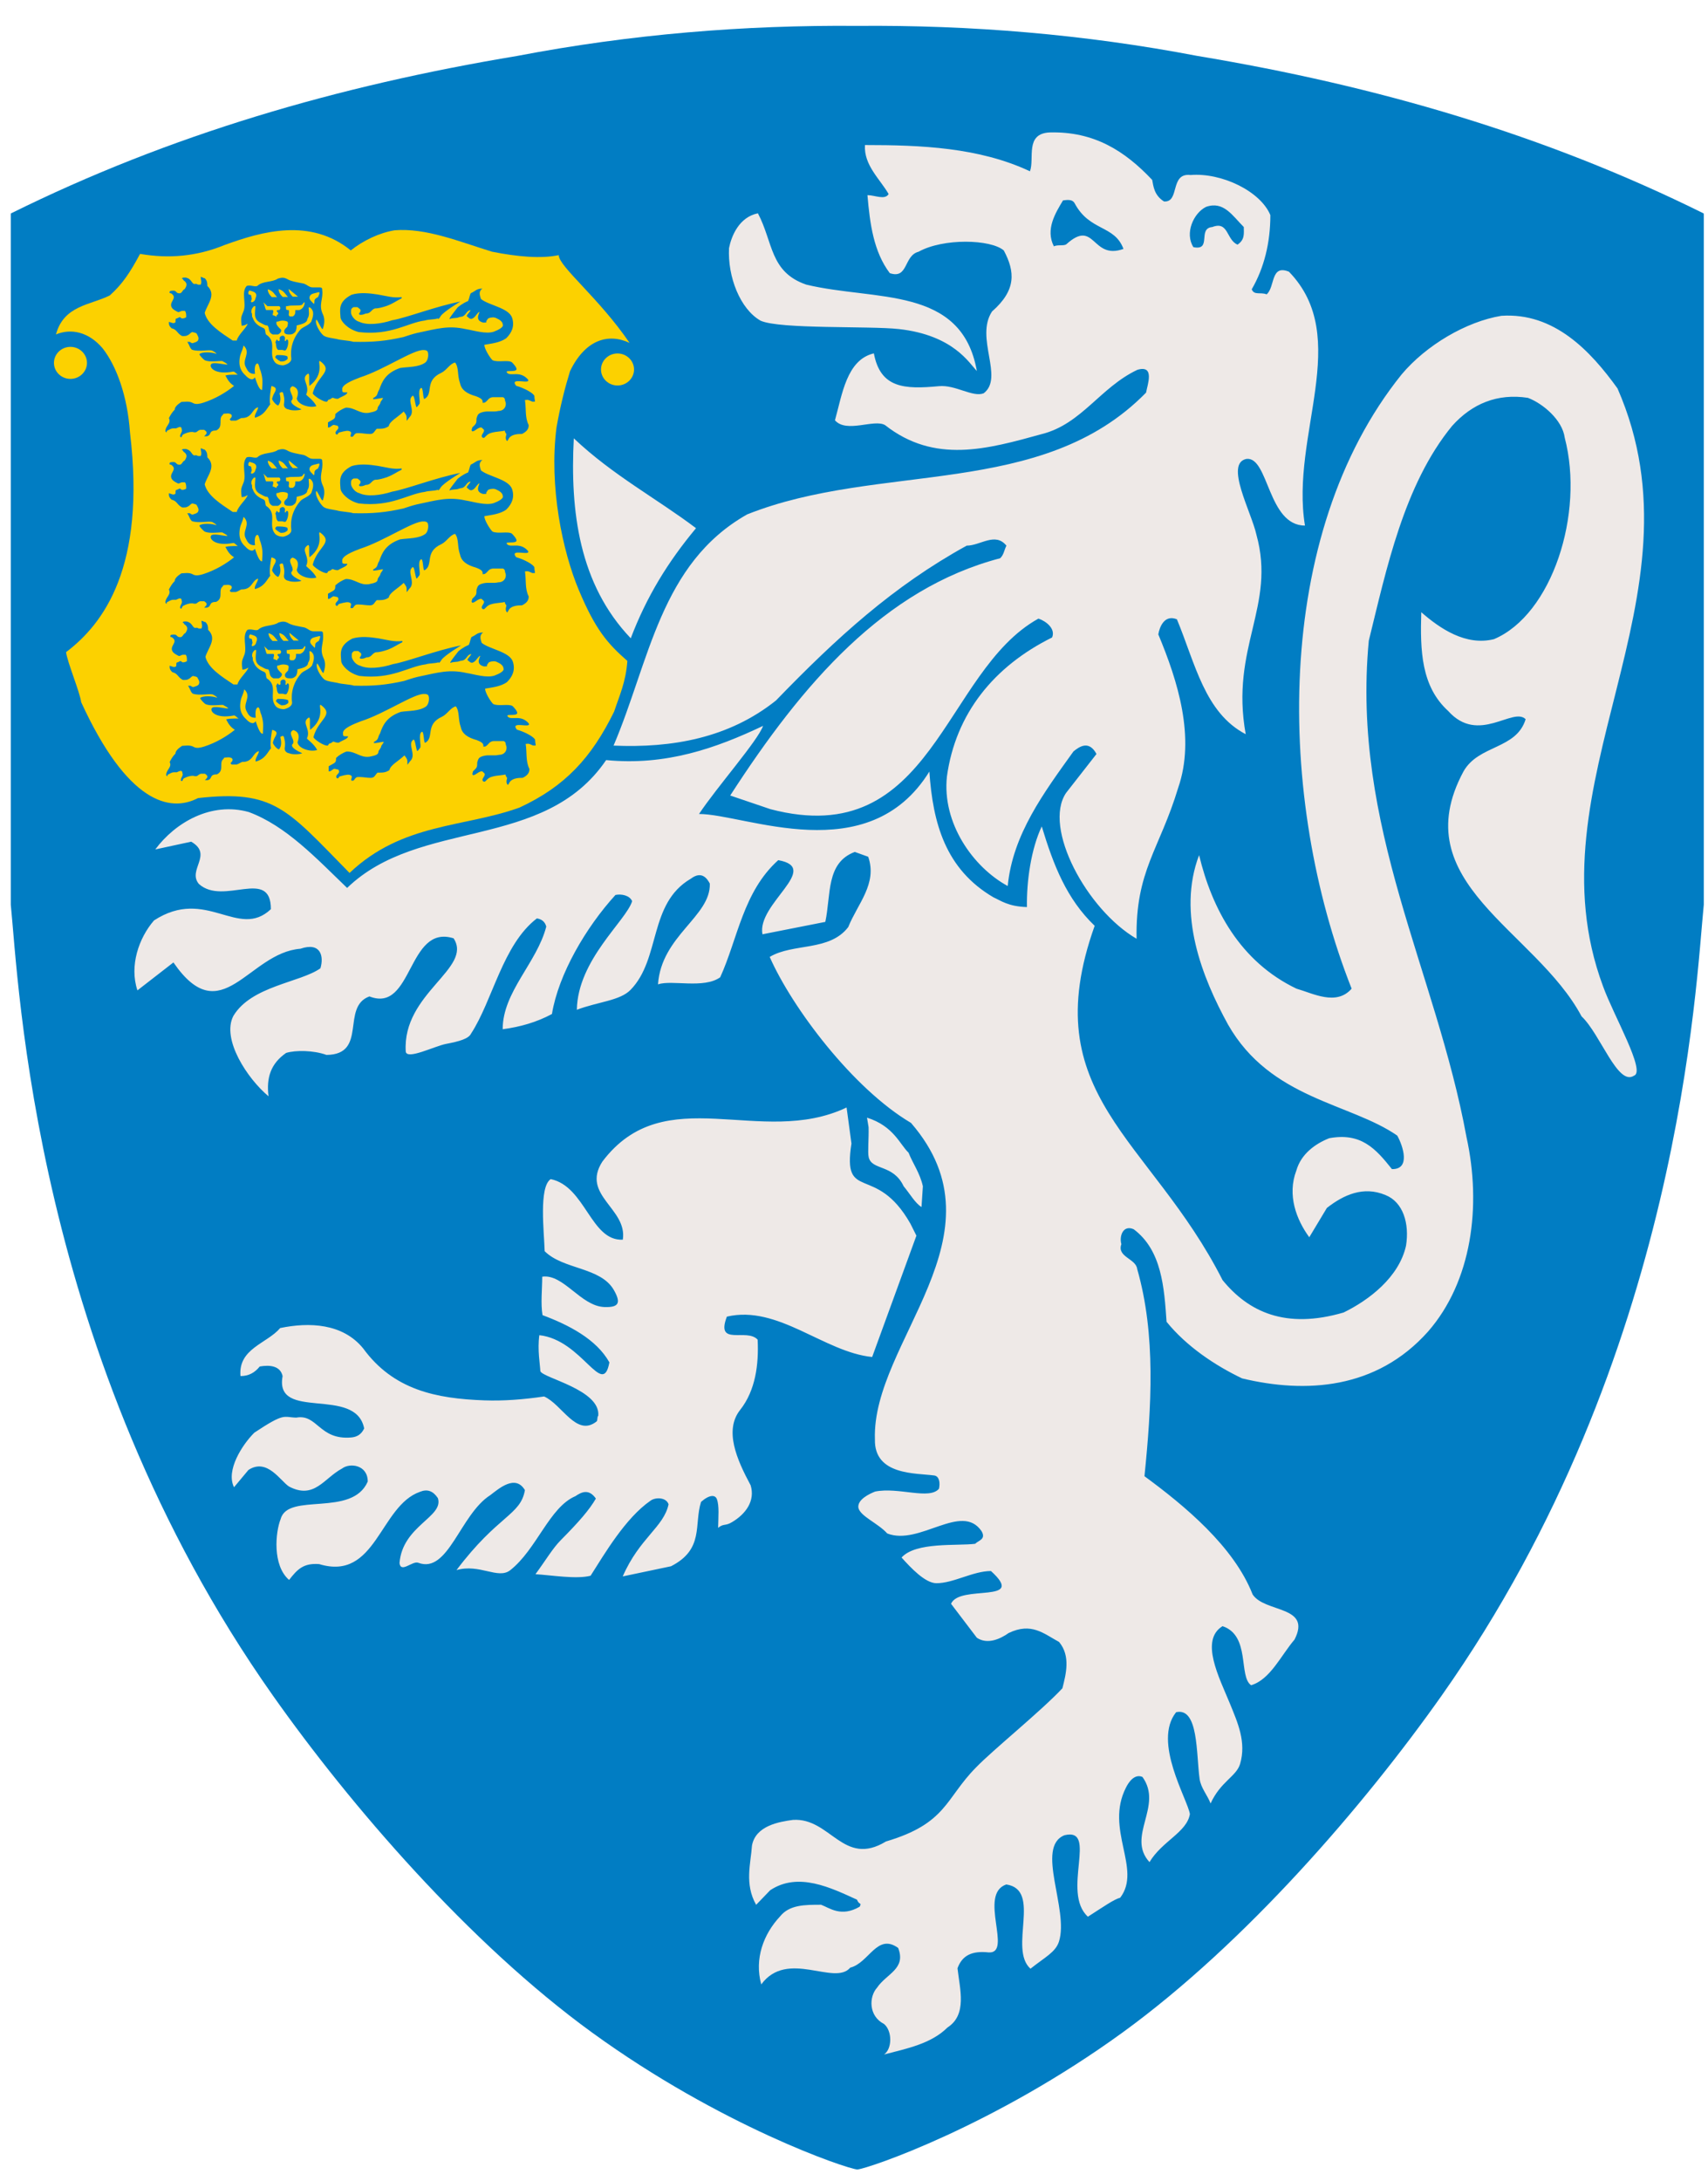 <svg width="65" height="83" viewBox="0 0 65 83" fill="none" xmlns="http://www.w3.org/2000/svg">
<path d="M64.84 8.124C58.78 5.121 52.401 3.266 45.567 2.128C41.26 1.303 36.926 0.948 32.625 0.985C28.325 0.948 23.991 1.303 19.684 2.128C12.85 3.266 6.471 5.121 0.41 8.124L0.417 8.142C0.415 8.143 0.413 8.144 0.41 8.145V34.425C0.712 37.355 1.263 51.585 10.381 64.514C13.326 68.689 17.85 73.943 22.529 77.341C27.435 80.903 32.189 82.514 32.625 82.555H32.626C33.062 82.514 37.815 80.903 42.721 77.341C47.401 73.943 51.924 68.689 54.869 64.514C63.987 51.585 64.538 37.355 64.84 34.425V8.145C64.837 8.144 64.833 8.142 64.83 8.141L64.84 8.124Z" fill="#017DC3"/>
<path d="M61.556 14.78C60.53 13.354 59.145 11.883 57.136 12.017C55.797 12.239 54.279 13.132 53.341 14.247C48.43 20.354 48.581 30.399 51.438 37.621C50.857 38.29 49.965 37.799 49.339 37.621C47.197 36.596 46.124 34.59 45.633 32.539C44.785 34.768 45.753 37.205 46.735 38.988C48.354 41.828 51.38 41.967 53.174 43.212C53.397 43.613 53.688 44.504 52.971 44.487C52.346 43.699 51.79 43.09 50.584 43.312C50.049 43.524 49.513 43.914 49.335 44.539C48.978 45.475 49.335 46.41 49.826 47.08L50.495 45.966C51.121 45.475 51.88 45.118 52.728 45.475C53.397 45.742 53.643 46.556 53.508 47.402C53.241 48.606 52.092 49.476 51.132 49.944C48.92 50.592 47.508 49.915 46.526 48.711C43.778 43.294 39.353 41.69 41.659 35.229C40.588 34.203 40.091 32.918 39.645 31.447C39.243 32.294 39.063 33.526 39.082 34.516C38.362 34.495 38.078 34.264 37.81 34.147C35.98 33.077 35.501 31.321 35.368 29.36C33.041 33.121 28.368 30.976 26.602 30.974C27.29 29.94 28.839 28.188 29.04 27.621C27.255 28.469 25.344 29.146 23.067 28.923C20.701 32.401 15.979 31.113 13.21 33.788C12.05 32.673 10.889 31.425 9.467 30.9C8.039 30.499 6.668 31.298 5.909 32.323L7.276 32.028C8.125 32.518 7.121 33.101 7.568 33.636C8.505 34.483 10.309 32.991 10.309 34.596C9.066 35.769 7.847 33.73 5.861 35.025C5.284 35.69 4.917 36.75 5.23 37.686L6.6 36.623C8.431 39.286 9.449 36.255 11.431 36.102C12.214 35.834 12.331 36.397 12.194 36.846C11.431 37.388 9.563 37.515 8.88 38.66C8.424 39.545 9.416 41.047 10.219 41.716C10.13 41.002 10.309 40.468 10.889 40.066C11.246 39.957 11.933 39.963 12.424 40.142C14.007 40.128 12.962 38.314 14.059 37.916C15.724 38.571 15.496 35.149 17.262 35.705C18.01 36.85 15.305 37.786 15.441 40.012C15.476 40.347 16.545 39.804 16.979 39.722C17.471 39.629 17.836 39.528 17.927 39.33C18.75 38.073 19.127 35.947 20.432 34.947C20.624 34.978 20.743 35.082 20.789 35.259C20.432 36.641 19.13 37.738 19.13 39.165C19.799 39.076 20.424 38.898 21.005 38.585C21.255 37.066 22.3 35.286 23.422 34.055C23.65 34.008 23.963 34.07 24.057 34.292C23.825 35.044 21.988 36.517 21.952 38.424C22.767 38.117 23.595 38.079 23.997 37.666C25.155 36.475 24.671 34.384 26.291 33.436C26.715 33.117 26.921 33.449 27.013 33.622C27.052 34.876 25.169 35.602 25.041 37.456C25.577 37.278 26.783 37.634 27.408 37.188C28.078 35.717 28.278 33.935 29.617 32.731C31.282 33.03 28.792 34.392 29.016 35.552L31.408 35.08C31.63 34.047 31.427 32.831 32.53 32.418L33.041 32.602C33.397 33.627 32.639 34.385 32.281 35.277C31.567 36.213 30.184 35.878 29.292 36.413C30.14 38.341 32.454 41.422 34.669 42.729C38.374 47.008 33.169 51.054 33.296 54.769C33.263 56.145 34.854 56.05 35.552 56.145C35.751 56.172 35.783 56.435 35.733 56.651C35.549 56.867 35.166 56.849 34.716 56.799C34.267 56.749 33.751 56.668 33.305 56.757C33.082 56.845 32.623 57.062 32.667 57.374C32.741 57.702 33.414 57.96 33.765 58.352C34.994 58.833 36.596 57.151 37.355 58.265C37.533 58.577 37.244 58.611 37.11 58.745C36.416 58.832 34.859 58.665 34.31 59.267C34.657 59.654 35.209 60.244 35.637 60.245C36.286 60.246 37.032 59.781 37.712 59.781C39.109 61.05 36.507 60.271 36.194 61.029L37.176 62.321C37.578 62.589 38.069 62.366 38.382 62.142C39.254 61.721 39.721 62.165 40.305 62.481C40.751 63.016 40.566 63.708 40.431 64.243C39.616 65.115 37.794 66.581 37.145 67.254C35.973 68.438 36.034 69.387 33.717 70.072C32.094 71.06 31.608 69.163 30.18 69.251C29.644 69.323 28.751 69.474 28.617 70.232C28.573 70.9 28.325 71.691 28.776 72.482L29.309 71.929C30.38 71.215 31.63 71.84 32.612 72.286C32.701 72.508 32.804 72.378 32.715 72.555C32.009 72.963 31.578 72.605 31.247 72.48C30.622 72.48 30.041 72.48 29.684 72.926C29.059 73.595 28.702 74.531 28.97 75.511C29.966 74.161 31.754 75.586 32.358 74.873C33.072 74.695 33.377 73.544 34.181 74.124C34.493 74.926 33.735 75.101 33.377 75.636C33.067 75.979 33.048 76.715 33.645 77.018C33.958 77.285 33.958 77.955 33.645 78.178C34.493 77.955 35.431 77.776 36.056 77.152C36.815 76.662 36.528 75.699 36.439 74.897C36.618 74.406 36.988 74.225 37.626 74.294C38.55 74.349 37.213 72.078 38.295 71.708C39.661 71.908 38.368 74.156 39.216 74.914C39.772 74.471 40.169 74.288 40.3 73.882C40.69 72.665 39.391 70.283 40.509 69.835C41.811 69.519 40.374 71.999 41.401 72.935C42.009 72.547 42.386 72.278 42.631 72.212C43.468 71.115 42.034 69.616 42.852 68.018C42.941 67.839 43.165 67.483 43.477 67.616C44.28 68.731 42.852 69.877 43.745 70.858C44.226 70.055 45.165 69.726 45.283 69.03C45.196 68.467 43.857 66.28 44.759 65.153C45.614 64.961 45.52 66.732 45.652 67.69C45.7 68.037 45.957 68.32 46.07 68.626C46.454 67.786 47.052 67.6 47.194 67.119C47.436 66.291 47.106 65.559 46.797 64.804C46.398 63.833 45.653 62.414 46.525 61.879C47.596 62.236 47.125 63.795 47.613 64.127C48.343 63.907 48.745 62.997 49.265 62.389C49.931 61.086 48.133 61.379 47.67 60.672C46.956 58.844 45.072 57.288 43.554 56.173C43.821 53.543 43.993 50.787 43.278 48.292C43.234 47.89 42.497 47.835 42.675 47.344C42.587 47.033 42.743 46.597 43.145 46.776C44.216 47.578 44.305 49.004 44.395 50.297C45.153 51.233 46.243 51.961 47.27 52.451C49.681 53.03 52.381 52.876 54.347 50.668C56.01 48.762 56.389 45.898 55.809 43.268C54.648 36.938 51.422 31.47 52.091 24.381C52.761 21.662 53.431 18.436 55.262 16.207C56.021 15.36 56.987 14.96 58.148 15.139C58.728 15.361 59.458 15.984 59.547 16.653C60.306 19.551 59.058 23.39 56.856 24.321C55.784 24.589 54.802 23.92 54.088 23.296C54.043 24.767 54.087 26.12 55.114 27.056C56.267 28.344 57.579 26.882 58.06 27.368C57.703 28.527 56.274 28.331 55.694 29.356C53.417 33.592 58.433 35.381 60.189 38.676C60.903 39.344 61.565 41.342 62.181 40.933C62.65 40.785 61.408 38.647 61.006 37.532C58.125 29.797 65.052 22.774 61.556 14.78ZM30.681 10.83C33.306 11.464 36.6 10.86 37.175 14.116C36.894 13.836 36.294 12.752 34.205 12.521C33.092 12.398 29.679 12.533 28.945 12.203C28.166 11.76 27.688 10.533 27.744 9.44C27.834 8.987 28.124 8.261 28.843 8.117C29.426 9.215 29.291 10.351 30.681 10.83ZM49.053 10.339C48.345 10.052 48.534 10.914 48.203 11.201C47.967 11.105 47.731 11.249 47.636 11.009C48.108 10.196 48.345 9.238 48.345 8.185C47.967 7.274 46.489 6.564 45.309 6.66C44.506 6.565 44.911 7.714 44.297 7.666C43.919 7.427 43.895 7.085 43.848 6.846C42.809 5.745 41.639 4.993 39.94 5.04C38.995 5.087 39.379 6.039 39.196 6.518C37.259 5.608 35.042 5.519 32.917 5.519C32.87 6.285 33.486 6.809 33.818 7.384C33.676 7.623 33.296 7.426 33.012 7.426C33.106 8.527 33.248 9.58 33.862 10.394C34.57 10.634 34.389 9.724 34.956 9.58C35.901 9.054 37.709 9.104 38.201 9.531C38.629 10.336 38.684 11.038 37.753 11.852C37.093 12.858 38.224 14.367 37.434 14.967C37.006 15.126 36.364 14.635 35.73 14.695C34.42 14.818 33.505 14.775 33.256 13.447C32.217 13.687 32.048 15.027 31.775 15.993C32.215 16.497 33.264 15.932 33.681 16.176C35.57 17.66 37.575 17.09 39.654 16.516C41.165 16.133 41.868 14.742 43.285 14.072C43.965 13.872 43.663 14.653 43.615 14.94C39.643 19 33.486 17.563 28.434 19.574C25.128 21.442 24.719 25.164 23.35 28.372C25.57 28.468 27.739 28.089 29.533 26.653C31.847 24.259 34.003 22.296 36.789 20.763C37.309 20.763 37.875 20.236 38.3 20.763C38.206 20.955 38.206 21.099 38.064 21.242C33.648 22.401 30.543 26.007 27.789 30.271L29.318 30.79C35.52 32.421 35.883 25.55 39.52 23.539C39.803 23.634 40.181 23.921 40.039 24.257C37.82 25.358 36.367 27.155 36.036 29.549C35.847 31.321 37.028 32.997 38.35 33.715C38.539 31.752 39.72 30.172 40.853 28.592C41.089 28.4 41.445 28.164 41.728 28.691L40.571 30.172C39.677 31.497 41.365 34.621 43.254 35.722C43.206 33.136 44.129 32.325 44.837 29.979C45.499 28.064 44.826 25.924 44.081 24.14C44.128 23.853 44.317 23.374 44.789 23.566C45.489 25.254 45.848 27.124 47.407 27.938C46.81 24.626 48.569 23.077 47.815 20.349C47.627 19.487 46.587 17.621 47.443 17.461C48.284 17.384 48.246 19.999 49.662 19.999C49.097 16.555 51.48 12.844 49.053 10.339ZM40.585 9.291C40.497 9.37 40.233 9.3 40.108 9.376C39.776 8.731 40.166 8.105 40.454 7.626C40.566 7.615 40.805 7.56 40.898 7.737C41.47 8.811 42.416 8.553 42.755 9.472C41.538 9.91 41.684 8.304 40.585 9.291ZM47.094 9.31C46.662 9.118 46.758 8.4 46.135 8.639C45.56 8.688 46.135 9.549 45.416 9.405C45.08 8.879 45.416 8.113 45.895 7.873C46.566 7.634 46.903 8.209 47.334 8.639C47.334 8.879 47.382 9.119 47.094 9.31ZM26.488 20.099C25.411 21.392 24.605 22.709 24.004 24.288C22.038 22.229 21.693 19.457 21.837 16.68C23.323 18.087 25.002 18.976 26.488 20.099ZM32.403 43.514C32.049 45.795 33.326 44.239 34.646 46.562L34.875 47.02L33.191 51.637C31.36 51.453 29.61 49.644 27.662 50.101C27.222 51.254 28.422 50.52 28.833 50.978C28.879 51.916 28.754 52.907 28.169 53.648C27.55 54.429 28.041 55.54 28.566 56.518C28.749 57.113 28.374 57.615 27.862 57.918C27.599 58.08 27.542 57.962 27.329 58.138C27.337 57.723 27.376 57.291 27.281 57.044C27.218 56.879 27.005 56.865 26.679 57.15C26.404 58.019 26.806 58.952 25.535 59.6L23.699 59.986C24.338 58.519 25.26 58.112 25.443 57.242C25.351 56.968 24.939 56.968 24.756 57.105C23.803 57.762 23.005 59.131 22.476 59.96C21.936 60.102 20.978 59.937 20.378 59.902C20.775 59.361 21.036 58.914 21.337 58.611C22.036 57.905 22.425 57.458 22.677 57.024C22.402 56.63 22.118 56.784 21.899 56.932C20.908 57.351 20.426 58.957 19.416 59.751C18.954 60.112 18.246 59.49 17.373 59.746C18.953 57.647 19.81 57.667 19.976 56.703C19.611 56.085 18.977 56.653 18.658 56.894C17.506 57.628 17.061 59.901 15.918 59.467C15.697 59.383 15.255 59.875 15.204 59.482C15.314 58.051 16.905 57.724 16.663 57.005C16.479 56.73 16.26 56.655 15.985 56.766C14.448 57.301 14.322 60.179 12.147 59.518C11.552 59.473 11.322 59.708 11.002 60.12C10.361 59.571 10.48 58.299 10.682 57.8C10.96 56.776 13.4 57.748 13.995 56.376C13.995 55.735 13.309 55.656 13.017 55.881C12.33 56.246 11.963 57.07 11.002 56.567C10.676 56.363 10.168 55.466 9.454 55.936L8.906 56.593C8.586 55.952 9.22 54.974 9.678 54.517C10.855 53.736 10.774 53.933 11.275 53.944C12.083 53.796 12.143 54.804 13.365 54.699C13.567 54.681 13.743 54.601 13.859 54.356C13.539 52.718 10.431 54.111 10.755 52.363C10.665 51.967 10.262 51.933 9.885 51.998C9.702 52.226 9.473 52.363 9.152 52.363C9.061 51.311 10.16 51.128 10.663 50.535C11.762 50.307 13.044 50.352 13.822 51.312C14.974 52.889 16.592 53.222 18.438 53.287C19.16 53.313 19.921 53.255 20.706 53.139C21.392 53.439 21.933 54.696 22.702 54.091C22.753 54.05 22.714 53.928 22.768 53.871C22.856 52.879 20.654 52.438 20.564 52.176C20.553 51.921 20.448 51.361 20.525 50.807C22.158 50.983 22.934 53.23 23.191 51.842C22.698 50.957 21.636 50.413 20.646 50.044C20.571 49.606 20.635 49.038 20.635 48.581C21.447 48.465 22.1 49.703 23 49.736C23.574 49.757 23.628 49.561 23.363 49.092C22.86 48.209 21.437 48.318 20.728 47.611C20.706 46.87 20.501 45.173 20.957 44.868C22.284 45.142 22.48 47.237 23.702 47.172C23.885 45.984 22.1 45.481 22.924 44.201C25.305 41.046 28.941 43.696 32.218 42.143L32.403 43.514ZM34.576 43.862C34.734 44.266 35.011 44.639 35.121 45.14L35.069 45.93C34.829 45.787 34.629 45.426 34.389 45.139C33.99 44.29 33.177 44.548 33.059 44.033C33.015 43.839 33.067 43.353 33.055 42.893L32.995 42.529C34.012 42.851 34.245 43.55 34.576 43.862Z" fill="#EEE9E7"/>
<path d="M15.017 8.763C16.215 8.667 17.474 9.193 18.721 9.577C19.679 9.769 20.59 9.852 21.262 9.709C21.273 10.148 22.788 11.331 23.959 13.048C23.144 12.665 22.269 12.928 21.693 14.125C21.501 14.748 21.321 15.454 21.178 16.268C20.89 18.518 21.406 20.972 22.029 22.456C22.652 23.941 23.108 24.48 23.875 25.15C23.816 25.962 23.581 26.444 23.372 27.077C22.509 28.837 21.503 29.925 19.775 30.728C17.666 31.494 15.316 31.303 13.302 33.218C10.905 30.776 10.437 30.046 7.536 30.369C6.456 30.931 4.84 30.538 3.089 26.718C3.04 26.335 2.562 25.199 2.514 24.816C3.938 23.738 5.561 21.583 4.947 16.46C4.852 15.072 4.432 13.922 3.904 13.252C3.377 12.63 2.705 12.486 2.13 12.726C2.43 11.613 3.448 11.612 4.179 11.241C4.658 10.81 4.946 10.379 5.33 9.661C6.433 9.852 7.487 9.756 8.543 9.325C9.981 8.799 11.815 8.284 13.349 9.529C13.829 9.146 14.441 8.859 15.017 8.763ZM2.681 13.199C3.027 13.199 3.31 13.473 3.31 13.809C3.31 14.144 3.027 14.418 2.681 14.418C2.335 14.418 2.053 14.145 2.053 13.809C2.053 13.473 2.335 13.199 2.681 13.199ZM23.501 13.45C23.846 13.45 24.129 13.724 24.129 14.06C24.129 14.395 23.847 14.669 23.501 14.669C23.154 14.669 22.872 14.396 22.872 14.06C22.872 13.724 23.154 13.45 23.501 13.45Z" fill="#FCD100"/>
<path d="M12.96 12.095C12.938 11.771 12.863 11.488 13.379 11.216C13.682 11.118 14.069 11.157 14.372 11.206C14.676 11.255 14.98 11.353 15.284 11.304V11.353C15.082 11.45 14.979 11.54 14.726 11.638C14.574 11.687 14.422 11.736 14.27 11.736C14.118 11.785 14.118 11.932 13.915 11.932C13.814 11.98 13.763 11.98 13.712 11.98C13.712 11.98 13.662 11.98 13.662 11.932C13.712 11.883 13.763 11.785 13.662 11.736C13.611 11.687 13.611 11.687 13.56 11.687C13.51 11.687 13.51 11.687 13.459 11.687C13.358 11.736 13.358 11.785 13.358 11.883C13.346 11.962 13.469 12.194 13.671 12.244C13.963 12.388 14.479 12.332 14.927 12.186C15.456 12.098 16.575 11.659 17.519 11.475C17.519 11.475 16.887 11.855 16.772 12.026C16.772 12.022 16.692 12.184 16.657 12.118C16.504 12.166 16.323 12.147 16.171 12.196C15.508 12.277 14.897 12.778 13.65 12.636C13.226 12.527 12.985 12.229 12.96 12.095ZM10.884 12.972H10.834C10.834 12.922 10.884 12.825 10.783 12.776C10.732 12.776 10.732 12.776 10.732 12.776C10.581 12.825 10.682 12.923 10.631 12.972C10.581 12.972 10.581 12.972 10.581 12.972C10.53 12.923 10.581 12.923 10.53 12.923L10.479 13.021C10.53 13.119 10.479 13.217 10.581 13.315C10.631 13.315 10.631 13.315 10.631 13.315H10.682C10.732 13.315 10.732 13.315 10.732 13.315C10.783 13.315 10.834 13.364 10.884 13.315C10.982 13.174 10.991 12.925 10.935 12.923C10.884 12.923 10.884 12.923 10.884 12.972ZM10.53 13.511C10.479 13.56 10.479 13.56 10.479 13.608C10.53 13.658 10.581 13.707 10.682 13.755C10.732 13.755 10.834 13.755 10.884 13.706C10.986 13.657 10.935 13.608 10.935 13.559C10.834 13.511 10.682 13.511 10.53 13.511ZM19.977 15.223C20.028 15.517 19.972 15.899 20.119 16.17C20.126 16.296 20.069 16.414 19.866 16.512C19.663 16.512 19.501 16.54 19.4 16.638C19.349 16.687 19.349 16.736 19.299 16.785C19.248 16.736 19.248 16.687 19.248 16.638C19.248 16.589 19.299 16.491 19.248 16.491C19.239 16.483 19.191 16.362 19.215 16.386C19.012 16.435 18.681 16.414 18.529 16.561C18.478 16.609 18.478 16.609 18.427 16.659C18.377 16.659 18.377 16.659 18.377 16.659C18.225 16.561 18.529 16.414 18.377 16.316C18.326 16.267 18.326 16.267 18.326 16.267C18.275 16.267 18.275 16.267 18.275 16.267C18.123 16.316 18.073 16.413 17.972 16.413C17.921 16.365 17.972 16.316 17.972 16.267C18.124 16.12 18.134 16.117 18.134 15.921C18.178 15.79 18.184 15.726 18.387 15.677C18.59 15.628 18.764 15.687 18.966 15.638C19.162 15.64 19.278 15.486 19.244 15.311C19.194 15.213 19.244 15.165 19.143 15.115C19.042 15.115 18.941 15.115 18.839 15.115C18.577 15.095 18.587 15.244 18.447 15.319L18.368 15.33C18.368 15.232 18.37 15.176 18.117 15.079C17.762 14.981 17.56 14.834 17.509 14.589C17.395 14.271 17.471 13.989 17.319 13.794C17.116 13.842 16.998 14.088 16.796 14.186C16.135 14.484 16.514 14.984 16.155 15.179C16.091 15.213 16.111 14.712 16.022 14.764C15.866 14.853 16.031 15.332 15.953 15.38C15.927 15.413 15.856 15.527 15.84 15.479C15.789 15.336 15.764 14.954 15.675 15.087C15.498 15.246 15.796 15.62 15.612 15.844C15.561 15.892 15.527 15.963 15.476 16.012C15.476 15.814 15.48 15.816 15.364 15.659C15.111 15.898 14.832 16.024 14.792 16.22C14.64 16.318 14.541 16.316 14.338 16.316C14.237 16.414 14.231 16.514 14.079 16.514C13.927 16.514 13.785 16.483 13.684 16.483C13.582 16.483 13.553 16.473 13.502 16.522C13.451 16.57 13.451 16.619 13.4 16.619C13.4 16.619 13.4 16.619 13.351 16.619C13.3 16.571 13.42 16.464 13.319 16.416C13.217 16.367 13.116 16.416 13.066 16.416C12.913 16.464 12.895 16.432 12.844 16.53C12.793 16.53 12.793 16.53 12.793 16.53C12.692 16.383 12.956 16.357 12.854 16.21C12.854 16.21 12.844 16.19 12.793 16.19C12.793 16.19 12.734 16.169 12.683 16.169C12.582 16.218 12.582 16.267 12.481 16.267C12.481 16.218 12.481 16.12 12.481 16.072C12.734 15.925 12.761 15.952 12.761 15.756C12.863 15.658 13.015 15.56 13.167 15.511C13.521 15.511 13.682 15.757 14.036 15.709C14.29 15.66 14.372 15.621 14.372 15.523C14.372 15.474 14.476 15.374 14.476 15.325C14.476 15.275 14.613 15.143 14.562 15.143C14.512 15.143 14.305 15.194 14.204 15.194C14.204 15.145 14.204 15.145 14.204 15.145C14.407 15.047 14.332 14.972 14.434 14.825C14.535 14.531 14.668 14.198 15.225 14.003C15.53 13.954 15.945 13.982 16.198 13.786C16.3 13.688 16.321 13.468 16.27 13.37C16.22 13.321 16.169 13.321 16.119 13.321C15.73 13.299 14.617 14.068 13.707 14.36C13.454 14.458 12.976 14.637 13.027 14.833C13.027 14.882 13.014 14.931 13.116 14.931C13.166 14.931 13.166 14.931 13.217 14.931C13.217 15.029 13.014 15.078 12.862 15.176C12.66 15.176 12.687 15.084 12.585 15.182C12.433 15.231 12.499 15.234 12.448 15.283C12.303 15.315 11.903 15.032 11.901 14.964C12.08 14.27 12.722 14.132 12.179 13.738C12.055 13.706 12.388 14.218 11.775 14.685C11.747 14.383 11.805 14.162 11.699 14.234C11.429 14.419 11.816 14.664 11.653 15.007C11.637 15.04 11.918 15.204 12.041 15.454C11.775 15.54 11.327 15.393 11.293 15.162C11.419 14.825 11.247 14.728 11.132 14.696C10.875 14.811 11.254 15.095 11.099 15.236C11.084 15.25 11 15.371 11.473 15.577C11.372 15.626 11.085 15.629 10.983 15.58C10.954 15.575 10.778 15.544 10.808 15.359C10.838 15.172 10.802 15.08 10.775 14.958C10.756 14.876 10.635 14.952 10.639 14.965C10.674 15.1 10.706 15.294 10.586 15.432C10.494 15.401 10.39 15.275 10.36 15.194C10.338 15.234 10.37 15.075 10.443 14.952C10.527 14.809 10.524 14.74 10.334 14.688C10.319 14.684 10.229 15.252 10.286 15.383C10.134 15.572 10.059 15.796 9.704 15.894C9.656 15.792 9.837 15.588 9.82 15.498C9.585 15.555 9.605 15.922 9.183 15.907C9.065 15.961 9.005 16.018 8.931 16.005C8.881 16.005 8.788 16.007 8.788 16.007L8.739 15.956C8.841 15.858 8.838 15.811 8.788 15.762C8.686 15.713 8.636 15.739 8.585 15.739C8.534 15.739 8.483 15.739 8.483 15.787C8.28 15.934 8.529 16.235 8.225 16.381C7.921 16.381 8.073 16.552 7.871 16.601H7.769C7.871 16.503 7.921 16.454 7.769 16.356C7.719 16.356 7.668 16.356 7.617 16.356C7.465 16.405 7.523 16.485 7.32 16.436C7.168 16.436 7.067 16.485 6.965 16.534C6.915 16.582 6.915 16.632 6.915 16.632C6.864 16.632 6.864 16.632 6.864 16.632C6.814 16.534 6.965 16.436 6.915 16.338C6.912 16.194 6.8 16.255 6.701 16.301C6.6 16.301 6.6 16.301 6.6 16.301C6.499 16.301 6.448 16.35 6.347 16.399V16.448C6.296 16.448 6.296 16.399 6.296 16.399C6.296 16.203 6.528 16.107 6.427 15.911C6.478 15.813 6.547 15.687 6.649 15.589C6.649 15.491 6.75 15.393 6.902 15.295C7.003 15.295 7.206 15.247 7.358 15.344C7.459 15.393 7.591 15.371 7.742 15.322C8.198 15.175 8.604 14.93 8.908 14.685C8.756 14.587 8.679 14.485 8.578 14.289C8.741 14.237 9.082 14.265 9.05 14.252C8.996 14.232 8.933 14.129 8.871 14.14C8.183 14.275 7.954 13.979 8.031 13.864C8.101 13.757 8.503 13.873 8.641 13.873C8.697 13.873 8.553 13.786 8.487 13.755C8.472 13.695 8.024 13.812 7.79 13.706C7.752 13.689 7.569 13.502 7.592 13.475C7.67 13.382 8.072 13.394 8.237 13.466C8.208 13.408 8.139 13.382 8.092 13.352C7.98 13.283 7.582 13.405 7.302 13.306C7.201 13.209 7.228 13.157 7.127 13.01C7.228 13.01 7.228 13.01 7.228 13.01C7.228 13.01 7.279 13.059 7.33 13.059C7.482 13.01 7.482 13.01 7.532 12.961C7.583 12.863 7.542 12.808 7.492 12.71C7.492 12.662 7.312 12.636 7.312 12.636C7.211 12.685 7.229 12.733 7.077 12.783C7.026 12.783 6.934 12.809 6.883 12.759C6.731 12.661 6.731 12.54 6.528 12.491C6.427 12.393 6.427 12.345 6.427 12.247L6.579 12.295C6.68 12.295 6.68 12.247 6.68 12.247C6.68 12.149 6.68 12.117 6.731 12.117L6.833 12.069C6.883 12.069 6.883 12.117 6.934 12.117C7.035 12.117 7.086 12.069 7.086 12.069C7.086 11.971 7.086 11.878 7.035 11.83H6.984C6.984 11.83 6.984 11.83 6.934 11.83C6.883 11.83 6.833 11.878 6.782 11.878C6.68 11.83 6.615 11.789 6.564 11.74C6.362 11.495 6.809 11.354 6.505 11.158C6.454 11.158 6.454 11.158 6.454 11.109C6.454 11.06 6.555 11.06 6.606 11.06C6.708 11.06 6.708 11.159 6.809 11.159H6.859C6.961 11.11 6.925 11.052 7.027 11.003C7.128 10.856 7.128 10.758 6.976 10.66C6.976 10.611 6.926 10.611 6.926 10.611C6.926 10.563 6.976 10.563 7.027 10.563H7.078C7.28 10.611 7.28 10.758 7.382 10.807C7.483 10.807 7.435 10.782 7.536 10.831H7.638C7.689 10.733 7.638 10.635 7.638 10.537C7.689 10.537 7.739 10.586 7.79 10.586C7.891 10.684 7.891 10.782 7.891 10.88C8.246 11.222 7.891 11.565 7.79 11.908C7.892 12.335 8.401 12.656 8.857 12.959C8.908 12.959 8.908 12.959 8.908 12.959H9.009C9.06 12.737 9.404 12.454 9.422 12.318C9.32 12.383 9.279 12.384 9.198 12.396C9.146 12.028 9.206 12.022 9.276 11.82C9.377 11.527 9.174 11.12 9.388 10.88C9.54 10.831 9.692 10.929 9.793 10.88C9.996 10.684 10.369 10.749 10.572 10.602C10.724 10.553 10.812 10.56 10.913 10.609C11.065 10.707 11.3 10.74 11.553 10.79C11.705 10.838 11.756 10.936 11.908 10.936H12.111C12.161 10.936 12.161 10.936 12.161 10.936C12.262 10.936 12.262 10.985 12.262 11.034C12.308 11.385 12.121 11.581 12.278 11.94C12.339 12.058 12.38 12.236 12.287 12.51C12.252 12.611 12.035 12.027 12.027 12.197C11.988 12.387 12.262 12.767 12.346 12.787C12.428 12.842 12.654 12.869 12.81 12.899C12.962 12.948 13.292 12.957 13.444 13.006C14.178 13.026 14.694 12.975 15.356 12.825C15.508 12.776 15.66 12.721 15.862 12.672C16.668 12.5 17.068 12.377 17.727 12.524C18.031 12.573 18.485 12.721 18.789 12.623C18.973 12.555 19.183 12.443 19.132 12.345C19.132 12.247 19.009 12.158 18.908 12.117C18.807 12.062 18.738 12.08 18.738 12.08C18.637 12.08 18.544 12.122 18.544 12.171C18.494 12.22 18.506 12.22 18.506 12.27C18.456 12.27 18.444 12.276 18.393 12.276C18.033 12.189 18.267 11.893 18.244 11.87C18.18 11.889 18.103 12.029 18.044 12.078C17.906 12.191 17.867 12.11 17.766 12.034C17.724 12.003 17.985 11.772 17.876 11.809C17.755 11.852 17.761 11.93 17.648 12.016C17.582 12.066 17.523 12.046 17.453 12.076C17.364 12.115 17.278 12.086 17.118 12.136C17.018 12.185 17.459 11.654 17.409 11.703C17.599 11.544 17.782 11.463 17.812 11.459C17.872 11.327 17.864 11.255 17.915 11.157C18.11 11.074 18.118 10.983 18.359 10.983C18.207 11.081 18.253 11.231 18.304 11.378C18.608 11.623 19.362 11.713 19.489 12.093C19.591 12.41 19.477 12.661 19.266 12.87C19.022 13.047 18.678 13.075 18.432 13.121C18.432 13.268 18.639 13.607 18.741 13.705C18.944 13.802 19.328 13.685 19.48 13.784C19.523 13.825 19.683 13.995 19.654 14.062C19.604 14.176 19.187 14.062 19.298 14.185C19.437 14.338 19.785 14.087 20.093 14.441C20.219 14.655 19.363 14.326 19.642 14.68C19.955 14.767 20.314 14.967 20.337 15.071C20.337 15.176 20.357 15.203 20.357 15.283H20.256C20.05 15.184 20.069 15.223 19.977 15.223ZM11.492 11.601C11.34 11.65 11.087 11.601 10.935 11.65C10.935 11.65 10.935 11.65 10.884 11.65C10.884 11.7 10.884 11.7 10.884 11.748C10.884 11.797 10.935 11.797 10.985 11.798C11.036 11.895 10.934 11.993 11.036 12.042C11.087 12.042 11.137 12.042 11.137 12.042C11.239 11.993 11.239 11.895 11.239 11.846V11.798C11.289 11.798 11.34 11.798 11.39 11.798C11.543 11.749 11.594 11.602 11.594 11.504C11.543 11.504 11.543 11.552 11.492 11.601ZM10.988 10.996C10.988 11.093 11.039 11.191 11.14 11.29C11.191 11.29 11.292 11.29 11.292 11.29C11.343 11.29 11.343 11.29 11.343 11.29M10.604 11.005C10.604 11.103 10.655 11.201 10.756 11.299C10.807 11.299 10.908 11.299 10.908 11.299C10.959 11.299 10.959 11.299 10.959 11.299C10.857 11.201 10.807 11.054 10.604 11.005ZM10.19 11.01C10.19 11.108 10.241 11.206 10.342 11.304C10.393 11.304 10.495 11.304 10.495 11.304C10.545 11.304 10.545 11.304 10.545 11.304C10.444 11.206 10.393 11.059 10.19 11.01ZM10.023 11.503C10.074 11.601 10.074 11.699 10.124 11.797H10.327C10.378 11.797 10.378 11.797 10.378 11.797C10.429 11.846 10.378 11.895 10.378 11.993C10.429 11.993 10.479 12.042 10.53 12.042C10.53 12.042 10.53 12.042 10.53 11.993C10.631 11.944 10.581 11.895 10.53 11.846C10.53 11.797 10.581 11.797 10.581 11.797H10.631C10.682 11.748 10.682 11.699 10.631 11.65H10.175L10.023 11.503ZM9.465 11.209C9.567 11.209 9.567 11.258 9.567 11.307C9.617 11.405 9.516 11.454 9.567 11.503C9.668 11.503 9.719 11.405 9.719 11.356C9.769 11.258 9.769 11.161 9.668 11.112C9.593 11.075 9.551 11.075 9.497 11.052C9.457 11.078 9.433 11.133 9.465 11.209ZM9.918 14.114C9.864 14.01 9.856 13.812 9.785 13.833C9.705 13.856 9.678 14.011 9.705 14.224C9.46 14.242 9.408 14.064 9.361 13.985C9.181 13.682 9.572 13.441 9.27 13.146C9.194 13.454 9.137 13.428 9.114 13.709C9.087 14.074 9.29 14.232 9.347 14.289C9.43 14.384 9.608 14.518 9.7 14.358C9.805 14.668 9.882 14.842 9.974 14.838C9.988 14.541 10.013 14.432 9.918 14.114ZM11.796 11.699C11.796 11.699 11.796 11.699 11.746 11.699C11.746 11.846 11.796 11.993 11.695 12.139C11.695 12.286 11.492 12.335 11.29 12.384C11.29 12.433 11.29 12.531 11.239 12.629C11.188 12.678 11.138 12.727 11.037 12.727C10.935 12.727 10.884 12.727 10.834 12.678C10.783 12.58 10.834 12.531 10.935 12.433C10.935 12.384 10.986 12.286 10.935 12.238C10.834 12.189 10.682 12.189 10.581 12.238C10.53 12.238 10.53 12.238 10.53 12.238C10.479 12.335 10.581 12.433 10.682 12.531C10.732 12.581 10.682 12.678 10.581 12.727C10.53 12.727 10.428 12.727 10.378 12.727C10.175 12.629 10.276 12.482 10.175 12.385C10.074 12.385 10.023 12.335 9.922 12.287C9.618 12.14 9.719 11.895 9.719 11.65H9.668C9.567 11.748 9.567 11.798 9.567 11.895C9.617 11.944 9.567 12.042 9.617 12.09C9.668 12.238 9.77 12.384 10.023 12.482C10.124 12.531 10.074 12.629 10.124 12.727C10.581 13.021 10.175 13.462 10.479 13.804C10.53 13.853 10.631 13.902 10.783 13.902C10.986 13.853 11.087 13.755 11.087 13.657C11.037 13.266 11.138 12.874 11.442 12.531C11.543 12.433 11.746 12.384 11.847 12.238C11.898 12.091 11.999 11.846 11.796 11.699ZM12.101 11.307C12.105 11.299 12.209 11.096 12.123 11.12C11.981 11.161 11.844 11.166 11.797 11.258C11.746 11.356 11.797 11.419 11.898 11.517C11.925 11.546 11.949 11.566 11.949 11.566C11.999 11.468 11.898 11.405 12.101 11.307Z" fill="#017DC3"/>
<path d="M12.96 18.616C12.938 18.293 12.863 18.009 13.379 17.737C13.683 17.639 14.069 17.678 14.373 17.727C14.677 17.776 14.98 17.874 15.284 17.825V17.874C15.082 17.972 14.979 18.061 14.726 18.159C14.574 18.208 14.422 18.257 14.27 18.257C14.118 18.306 14.118 18.453 13.915 18.453C13.814 18.502 13.763 18.502 13.713 18.502C13.713 18.502 13.662 18.502 13.662 18.453C13.713 18.404 13.763 18.306 13.662 18.257C13.611 18.208 13.611 18.208 13.56 18.208C13.51 18.208 13.51 18.208 13.459 18.208C13.358 18.257 13.358 18.306 13.358 18.404C13.347 18.483 13.469 18.716 13.672 18.765C13.963 18.909 14.479 18.853 14.927 18.707C15.456 18.619 16.575 18.18 17.519 17.996C17.519 17.996 16.888 18.376 16.772 18.547C16.772 18.543 16.692 18.705 16.657 18.639C16.505 18.688 16.323 18.668 16.171 18.717C15.508 18.799 14.897 19.299 13.65 19.157C13.226 19.049 12.985 18.75 12.96 18.616ZM10.885 19.493H10.834C10.834 19.444 10.885 19.346 10.783 19.297C10.733 19.297 10.733 19.297 10.733 19.297C10.581 19.346 10.682 19.444 10.631 19.493C10.581 19.493 10.581 19.493 10.581 19.493C10.53 19.444 10.581 19.444 10.53 19.444L10.479 19.542C10.53 19.64 10.479 19.738 10.581 19.836C10.631 19.836 10.631 19.836 10.631 19.836H10.682C10.733 19.836 10.733 19.836 10.733 19.836C10.783 19.836 10.834 19.885 10.885 19.836C10.982 19.695 10.991 19.447 10.935 19.444C10.885 19.444 10.885 19.444 10.885 19.493ZM10.53 20.032C10.479 20.081 10.479 20.081 10.479 20.13C10.53 20.179 10.581 20.228 10.682 20.276C10.733 20.276 10.834 20.276 10.885 20.227C10.986 20.178 10.935 20.129 10.935 20.081C10.834 20.032 10.682 20.032 10.53 20.032ZM19.978 21.744C20.028 22.038 19.972 22.42 20.119 22.691C20.126 22.817 20.069 22.936 19.866 23.034C19.663 23.034 19.501 23.061 19.4 23.159C19.349 23.208 19.349 23.257 19.299 23.306C19.248 23.257 19.248 23.208 19.248 23.159C19.248 23.11 19.299 23.012 19.248 23.012C19.239 23.004 19.191 22.884 19.215 22.907C19.012 22.956 18.681 22.935 18.529 23.082C18.478 23.13 18.478 23.13 18.427 23.18C18.377 23.18 18.377 23.18 18.377 23.18C18.225 23.082 18.529 22.935 18.377 22.837C18.326 22.788 18.326 22.788 18.326 22.788C18.275 22.788 18.275 22.788 18.275 22.788C18.123 22.837 18.073 22.934 17.972 22.934C17.921 22.886 17.972 22.837 17.972 22.788C18.124 22.641 18.134 22.638 18.134 22.442C18.178 22.311 18.184 22.247 18.387 22.198C18.59 22.149 18.764 22.208 18.966 22.159C19.162 22.161 19.278 22.008 19.244 21.832C19.194 21.734 19.244 21.686 19.143 21.636C19.042 21.636 18.941 21.636 18.839 21.636C18.577 21.616 18.587 21.765 18.447 21.84L18.368 21.851C18.368 21.753 18.37 21.697 18.117 21.6C17.762 21.502 17.56 21.355 17.509 21.11C17.395 20.792 17.471 20.511 17.319 20.315C17.116 20.363 16.998 20.609 16.796 20.707C16.135 21.005 16.514 21.505 16.155 21.7C16.091 21.735 16.111 21.233 16.022 21.285C15.866 21.374 16.031 21.853 15.953 21.901C15.927 21.934 15.856 22.048 15.84 22C15.789 21.858 15.764 21.475 15.675 21.608C15.498 21.767 15.796 22.142 15.612 22.365C15.561 22.413 15.527 22.484 15.476 22.533C15.476 22.335 15.48 22.337 15.364 22.18C15.111 22.419 14.832 22.545 14.792 22.741C14.64 22.839 14.541 22.837 14.338 22.837C14.237 22.935 14.231 23.035 14.079 23.035C13.927 23.035 13.785 23.004 13.684 23.004C13.582 23.004 13.553 22.994 13.502 23.043C13.451 23.092 13.451 23.141 13.4 23.141C13.4 23.141 13.4 23.141 13.351 23.141C13.3 23.092 13.42 22.986 13.319 22.937C13.217 22.888 13.116 22.937 13.066 22.937C12.913 22.986 12.895 22.953 12.844 23.051C12.793 23.051 12.793 23.051 12.793 23.051C12.692 22.905 12.956 22.878 12.854 22.732C12.854 22.732 12.844 22.711 12.793 22.711C12.793 22.711 12.734 22.691 12.683 22.691C12.582 22.739 12.582 22.789 12.481 22.789C12.481 22.74 12.481 22.642 12.481 22.593C12.734 22.446 12.761 22.473 12.761 22.277C12.863 22.179 13.015 22.081 13.167 22.032C13.521 22.032 13.682 22.279 14.036 22.23C14.29 22.182 14.372 22.142 14.372 22.045C14.372 21.996 14.476 21.896 14.476 21.846C14.476 21.797 14.613 21.665 14.562 21.665C14.512 21.665 14.305 21.715 14.204 21.715C14.204 21.667 14.204 21.667 14.204 21.667C14.407 21.569 14.332 21.493 14.434 21.346C14.535 21.052 14.668 20.72 15.225 20.524C15.53 20.476 15.945 20.504 16.198 20.308C16.3 20.21 16.321 19.99 16.27 19.892C16.22 19.843 16.169 19.843 16.119 19.843C15.73 19.82 14.617 20.59 13.707 20.881C13.454 20.979 12.976 21.159 13.027 21.355C13.027 21.404 13.014 21.453 13.116 21.453C13.166 21.453 13.166 21.453 13.217 21.453C13.217 21.55 13.014 21.599 12.862 21.697C12.66 21.697 12.687 21.605 12.585 21.703C12.433 21.752 12.499 21.756 12.448 21.805C12.303 21.836 11.903 21.553 11.901 21.486C12.08 20.792 12.722 20.654 12.179 20.259C12.055 20.227 12.388 20.74 11.775 21.207C11.747 20.905 11.805 20.684 11.699 20.756C11.429 20.941 11.816 21.186 11.653 21.529C11.637 21.562 11.918 21.726 12.041 21.976C11.775 22.062 11.327 21.915 11.293 21.684C11.419 21.347 11.247 21.25 11.132 21.218C10.875 21.333 11.254 21.617 11.099 21.758C11.084 21.771 11 21.893 11.473 22.099C11.372 22.147 11.085 22.151 10.983 22.102C10.954 22.097 10.778 22.066 10.808 21.881C10.838 21.694 10.802 21.602 10.775 21.479C10.756 21.397 10.635 21.474 10.639 21.487C10.674 21.622 10.706 21.816 10.586 21.954C10.494 21.922 10.39 21.797 10.36 21.715C10.338 21.756 10.37 21.597 10.443 21.474C10.527 21.331 10.524 21.262 10.334 21.21C10.319 21.206 10.229 21.773 10.286 21.905C10.134 22.093 10.059 22.318 9.704 22.415C9.656 22.313 9.837 22.11 9.82 22.02C9.585 22.077 9.605 22.443 9.183 22.429C9.065 22.483 9.005 22.539 8.931 22.527C8.881 22.527 8.788 22.529 8.788 22.529L8.739 22.478C8.841 22.38 8.838 22.333 8.788 22.284C8.686 22.235 8.636 22.261 8.585 22.261C8.534 22.261 8.483 22.261 8.483 22.309C8.28 22.456 8.529 22.757 8.225 22.904C7.921 22.904 8.073 23.074 7.871 23.123H7.769C7.871 23.025 7.921 22.976 7.769 22.878C7.719 22.878 7.668 22.878 7.617 22.878C7.465 22.927 7.523 23.006 7.32 22.958C7.168 22.958 7.067 23.006 6.965 23.056C6.915 23.104 6.915 23.154 6.915 23.154C6.864 23.154 6.864 23.154 6.864 23.154C6.814 23.056 6.965 22.958 6.915 22.86C6.912 22.716 6.8 22.777 6.701 22.823C6.6 22.823 6.6 22.823 6.6 22.823C6.499 22.823 6.448 22.872 6.347 22.921V22.97C6.296 22.97 6.296 22.921 6.296 22.921C6.296 22.725 6.528 22.629 6.427 22.433C6.478 22.335 6.547 22.209 6.649 22.111C6.649 22.013 6.75 21.915 6.902 21.817C7.003 21.817 7.206 21.769 7.358 21.866C7.459 21.915 7.591 21.893 7.742 21.844C8.198 21.697 8.604 21.452 8.908 21.207C8.756 21.109 8.679 21.007 8.578 20.811C8.741 20.759 9.082 20.787 9.05 20.775C8.996 20.754 8.933 20.651 8.871 20.662C8.183 20.797 7.954 20.501 8.031 20.385C8.101 20.279 8.503 20.395 8.641 20.395C8.697 20.395 8.553 20.308 8.487 20.277C8.472 20.217 8.024 20.334 7.79 20.228C7.752 20.211 7.569 20.024 7.592 19.997C7.67 19.904 8.072 19.916 8.237 19.988C8.208 19.93 8.139 19.904 8.092 19.874C7.98 19.805 7.582 19.927 7.302 19.829C7.201 19.731 7.228 19.679 7.127 19.532C7.228 19.532 7.228 19.532 7.228 19.532C7.228 19.532 7.279 19.581 7.33 19.581C7.482 19.532 7.482 19.532 7.532 19.483C7.583 19.385 7.542 19.331 7.492 19.233C7.492 19.184 7.312 19.158 7.312 19.158C7.211 19.207 7.229 19.255 7.077 19.305C7.026 19.305 6.934 19.331 6.883 19.281C6.731 19.183 6.731 19.062 6.528 19.013C6.427 18.916 6.427 18.867 6.427 18.769L6.579 18.818C6.68 18.818 6.68 18.769 6.68 18.769C6.68 18.671 6.68 18.639 6.731 18.639L6.833 18.591C6.883 18.591 6.883 18.639 6.934 18.639C7.035 18.639 7.086 18.591 7.086 18.591C7.086 18.493 7.086 18.4 7.035 18.352H6.984C6.984 18.352 6.984 18.352 6.934 18.352C6.883 18.352 6.833 18.4 6.782 18.4C6.68 18.352 6.615 18.311 6.564 18.262C6.362 18.017 6.809 17.876 6.505 17.68C6.454 17.68 6.454 17.68 6.454 17.631C6.454 17.582 6.555 17.582 6.606 17.582C6.708 17.582 6.708 17.681 6.809 17.681H6.859C6.961 17.631 6.925 17.574 7.027 17.525C7.128 17.378 7.128 17.28 6.976 17.182C6.976 17.133 6.926 17.133 6.926 17.133C6.926 17.085 6.976 17.085 7.027 17.085H7.078C7.28 17.133 7.28 17.28 7.382 17.329C7.483 17.329 7.435 17.304 7.536 17.352H7.638C7.689 17.255 7.638 17.157 7.638 17.059C7.689 17.059 7.739 17.108 7.79 17.108C7.891 17.206 7.891 17.304 7.891 17.402C8.246 17.744 7.891 18.087 7.79 18.43C7.892 18.857 8.401 19.178 8.857 19.481C8.908 19.481 8.908 19.481 8.908 19.481H9.009C9.06 19.259 9.404 18.976 9.422 18.839C9.32 18.905 9.279 18.906 9.198 18.919C9.146 18.551 9.206 18.544 9.276 18.343C9.377 18.049 9.174 17.642 9.388 17.402C9.54 17.354 9.692 17.451 9.793 17.402C9.996 17.206 10.369 17.271 10.572 17.124C10.724 17.075 10.812 17.083 10.913 17.131C11.065 17.229 11.3 17.263 11.553 17.312C11.705 17.36 11.756 17.459 11.908 17.459H12.111C12.161 17.459 12.161 17.459 12.161 17.459C12.262 17.459 12.262 17.507 12.262 17.556C12.308 17.907 12.121 18.103 12.278 18.462C12.339 18.58 12.38 18.758 12.287 19.032C12.252 19.134 12.035 18.549 12.027 18.719C11.988 18.909 12.262 19.288 12.346 19.309C12.428 19.364 12.654 19.391 12.81 19.421C12.962 19.47 13.292 19.479 13.444 19.528C14.178 19.548 14.694 19.496 15.356 19.347C15.508 19.298 15.66 19.243 15.862 19.194C16.668 19.022 17.068 18.899 17.727 19.046C18.031 19.095 18.485 19.243 18.789 19.145C18.973 19.077 19.183 18.965 19.132 18.867C19.132 18.769 19.009 18.68 18.908 18.639C18.807 18.584 18.738 18.602 18.738 18.602C18.637 18.602 18.544 18.644 18.544 18.693C18.494 18.741 18.506 18.742 18.506 18.792C18.456 18.792 18.444 18.798 18.393 18.798C18.033 18.711 18.267 18.415 18.244 18.392C18.18 18.411 18.103 18.551 18.044 18.6C17.906 18.713 17.867 18.632 17.766 18.556C17.724 18.525 17.985 18.294 17.876 18.331C17.755 18.374 17.761 18.452 17.648 18.538C17.582 18.588 17.523 18.568 17.453 18.599C17.364 18.637 17.278 18.608 17.118 18.658C17.018 18.707 17.459 18.176 17.409 18.225C17.599 18.066 17.782 17.985 17.812 17.981C17.872 17.849 17.864 17.777 17.915 17.679C18.11 17.596 18.118 17.505 18.359 17.505C18.207 17.603 18.253 17.753 18.304 17.9C18.608 18.145 19.362 18.235 19.489 18.615C19.591 18.932 19.477 19.183 19.266 19.392C19.022 19.569 18.678 19.596 18.432 19.643C18.432 19.79 18.639 20.129 18.741 20.227C18.944 20.325 19.328 20.207 19.48 20.305C19.523 20.347 19.683 20.517 19.654 20.584C19.604 20.698 19.187 20.584 19.298 20.707C19.437 20.86 19.784 20.609 20.093 20.963C20.219 21.177 19.363 20.848 19.642 21.202C19.955 21.289 20.314 21.489 20.337 21.593C20.337 21.698 20.357 21.725 20.357 21.805H20.256C20.051 21.705 20.069 21.744 19.978 21.744ZM11.493 18.123C11.341 18.171 11.087 18.123 10.935 18.171C10.935 18.171 10.935 18.171 10.885 18.171C10.885 18.221 10.885 18.221 10.885 18.269C10.885 18.318 10.935 18.318 10.985 18.319C11.036 18.416 10.935 18.514 11.036 18.563C11.087 18.563 11.137 18.563 11.137 18.563C11.239 18.514 11.239 18.416 11.239 18.367V18.319C11.289 18.319 11.34 18.319 11.391 18.319C11.543 18.27 11.594 18.123 11.594 18.025C11.543 18.025 11.543 18.073 11.493 18.123ZM10.988 17.517C10.988 17.615 11.039 17.713 11.14 17.811C11.191 17.811 11.292 17.811 11.292 17.811C11.343 17.811 11.343 17.811 11.343 17.811M10.604 17.526C10.604 17.624 10.655 17.722 10.757 17.82C10.807 17.82 10.908 17.82 10.908 17.82C10.959 17.82 10.959 17.82 10.959 17.82C10.858 17.722 10.807 17.575 10.604 17.526ZM10.191 17.531C10.191 17.629 10.241 17.727 10.343 17.825C10.393 17.825 10.495 17.825 10.495 17.825C10.545 17.825 10.545 17.825 10.545 17.825C10.444 17.727 10.393 17.58 10.191 17.531ZM10.024 18.024C10.074 18.122 10.074 18.22 10.125 18.318H10.327C10.378 18.318 10.378 18.318 10.378 18.318C10.429 18.367 10.378 18.416 10.378 18.514C10.429 18.514 10.479 18.563 10.53 18.563C10.53 18.563 10.53 18.563 10.53 18.514C10.632 18.465 10.581 18.416 10.53 18.367C10.53 18.318 10.581 18.318 10.581 18.318H10.632C10.682 18.269 10.682 18.22 10.632 18.171H10.175L10.024 18.024ZM9.466 17.731C9.567 17.731 9.567 17.779 9.567 17.828C9.618 17.926 9.516 17.975 9.567 18.024C9.668 18.024 9.719 17.926 9.719 17.878C9.77 17.779 9.77 17.682 9.668 17.633C9.593 17.596 9.551 17.596 9.497 17.573C9.457 17.599 9.433 17.654 9.466 17.731ZM9.918 20.635C9.865 20.531 9.856 20.333 9.786 20.354C9.705 20.377 9.678 20.532 9.706 20.745C9.46 20.763 9.408 20.585 9.361 20.506C9.181 20.203 9.573 19.962 9.27 19.667C9.195 19.976 9.137 19.949 9.115 20.23C9.087 20.595 9.29 20.753 9.347 20.81C9.43 20.905 9.608 21.039 9.7 20.879C9.806 21.189 9.882 21.363 9.974 21.36C9.988 21.063 10.013 20.953 9.918 20.635ZM11.797 18.22C11.797 18.22 11.797 18.22 11.746 18.22C11.746 18.367 11.797 18.514 11.695 18.661C11.695 18.807 11.493 18.857 11.29 18.905C11.29 18.954 11.29 19.052 11.239 19.15C11.188 19.199 11.138 19.248 11.037 19.248C10.935 19.248 10.885 19.248 10.834 19.199C10.783 19.101 10.834 19.053 10.935 18.954C10.935 18.905 10.986 18.808 10.935 18.759C10.834 18.71 10.682 18.71 10.581 18.759C10.53 18.759 10.53 18.759 10.53 18.759C10.479 18.857 10.581 18.954 10.682 19.053C10.733 19.102 10.682 19.2 10.581 19.248C10.53 19.248 10.429 19.248 10.378 19.248C10.175 19.151 10.277 19.004 10.175 18.906C10.074 18.906 10.023 18.857 9.922 18.808C9.618 18.661 9.719 18.416 9.719 18.172H9.669C9.567 18.269 9.567 18.319 9.567 18.416C9.617 18.465 9.567 18.563 9.617 18.612C9.668 18.759 9.77 18.905 10.023 19.003C10.124 19.052 10.074 19.15 10.124 19.248C10.581 19.542 10.175 19.983 10.479 20.325C10.53 20.375 10.631 20.423 10.783 20.423C10.986 20.374 11.087 20.277 11.087 20.179C11.037 19.787 11.138 19.395 11.442 19.053C11.543 18.954 11.746 18.905 11.847 18.759C11.898 18.612 11.999 18.367 11.797 18.22ZM12.101 17.828C12.105 17.82 12.209 17.617 12.123 17.641C11.981 17.682 11.844 17.688 11.797 17.78C11.746 17.878 11.797 17.94 11.898 18.038C11.926 18.067 11.949 18.087 11.949 18.087C12 17.989 11.899 17.926 12.101 17.828Z" fill="#017DC3"/>
<path d="M12.988 25.18C12.965 24.856 12.891 24.572 13.407 24.3C13.711 24.203 14.097 24.242 14.4 24.291C14.704 24.34 15.008 24.438 15.312 24.389V24.438C15.11 24.536 15.007 24.625 14.754 24.723C14.602 24.772 14.45 24.821 14.298 24.821C14.146 24.87 14.146 25.017 13.943 25.017C13.842 25.066 13.791 25.066 13.74 25.066C13.74 25.066 13.69 25.066 13.69 25.017C13.74 24.968 13.791 24.87 13.69 24.821C13.639 24.772 13.639 24.772 13.588 24.772C13.538 24.772 13.538 24.772 13.487 24.772C13.386 24.821 13.386 24.87 13.386 24.968C13.374 25.047 13.497 25.28 13.699 25.329C13.991 25.473 14.507 25.417 14.955 25.271C15.484 25.183 16.603 24.744 17.547 24.559C17.547 24.559 16.915 24.94 16.8 25.111C16.8 25.107 16.72 25.269 16.684 25.203C16.532 25.252 16.351 25.232 16.199 25.281C15.536 25.362 14.925 25.863 13.678 25.721C13.254 25.612 13.013 25.313 12.988 25.18ZM10.912 26.056H10.862C10.862 26.007 10.912 25.91 10.811 25.861C10.76 25.861 10.76 25.861 10.76 25.861C10.609 25.91 10.71 26.008 10.659 26.056C10.609 26.056 10.609 26.056 10.609 26.056C10.558 26.008 10.609 26.008 10.558 26.008L10.507 26.105C10.558 26.203 10.507 26.301 10.609 26.399C10.659 26.399 10.659 26.399 10.659 26.399H10.71C10.76 26.399 10.76 26.399 10.76 26.399C10.811 26.399 10.862 26.448 10.912 26.399C11.01 26.259 11.018 26.01 10.963 26.008C10.912 26.008 10.912 26.008 10.912 26.056ZM10.558 26.595C10.507 26.645 10.507 26.645 10.507 26.693C10.558 26.742 10.609 26.791 10.71 26.839C10.76 26.839 10.862 26.839 10.912 26.791C11.014 26.742 10.963 26.693 10.963 26.644C10.862 26.595 10.71 26.595 10.558 26.595ZM20.005 28.308C20.056 28.601 20 28.984 20.147 29.255C20.154 29.38 20.097 29.499 19.894 29.597C19.691 29.597 19.529 29.625 19.428 29.723C19.377 29.772 19.377 29.821 19.326 29.869C19.276 29.821 19.276 29.772 19.276 29.723C19.276 29.674 19.326 29.576 19.276 29.576C19.268 29.568 19.219 29.447 19.243 29.471C19.041 29.52 18.709 29.499 18.557 29.645C18.506 29.694 18.506 29.694 18.456 29.743C18.405 29.743 18.405 29.743 18.405 29.743C18.253 29.645 18.557 29.499 18.405 29.401C18.354 29.352 18.354 29.352 18.354 29.352C18.304 29.352 18.304 29.352 18.304 29.352C18.152 29.4 18.101 29.498 18 29.498C17.949 29.45 18 29.4 18 29.352C18.152 29.205 18.162 29.202 18.162 29.006C18.206 28.875 18.212 28.81 18.415 28.762C18.618 28.713 18.792 28.772 18.994 28.723C19.189 28.725 19.306 28.571 19.272 28.396C19.222 28.298 19.272 28.249 19.171 28.2C19.07 28.2 18.968 28.2 18.867 28.2C18.605 28.18 18.615 28.329 18.475 28.404L18.396 28.415C18.396 28.317 18.398 28.261 18.145 28.163C17.79 28.065 17.587 27.918 17.537 27.674C17.422 27.355 17.499 27.074 17.347 26.878C17.144 26.927 17.027 27.173 16.824 27.271C16.163 27.569 16.542 28.069 16.183 28.264C16.12 28.298 16.139 27.797 16.05 27.849C15.894 27.938 16.059 28.417 15.981 28.465C15.955 28.498 15.885 28.612 15.868 28.564C15.817 28.422 15.792 28.039 15.703 28.172C15.526 28.331 15.824 28.705 15.64 28.929C15.589 28.977 15.555 29.048 15.504 29.097C15.504 28.899 15.509 28.901 15.393 28.744C15.139 28.983 14.86 29.109 14.82 29.305C14.668 29.403 14.569 29.401 14.366 29.401C14.265 29.499 14.259 29.599 14.107 29.599C13.955 29.599 13.814 29.568 13.712 29.568C13.611 29.568 13.581 29.558 13.53 29.607C13.48 29.655 13.48 29.705 13.429 29.705C13.429 29.705 13.429 29.705 13.379 29.705C13.328 29.656 13.448 29.55 13.347 29.501C13.246 29.452 13.144 29.501 13.094 29.501C12.942 29.55 12.923 29.517 12.872 29.615C12.821 29.615 12.821 29.615 12.821 29.615C12.72 29.469 12.984 29.442 12.883 29.296C12.883 29.296 12.872 29.275 12.821 29.275C12.821 29.275 12.762 29.255 12.712 29.255C12.61 29.303 12.61 29.353 12.509 29.353C12.509 29.304 12.509 29.206 12.509 29.157C12.762 29.01 12.79 29.037 12.79 28.841C12.891 28.743 13.043 28.645 13.195 28.596C13.55 28.596 13.71 28.843 14.065 28.794C14.318 28.745 14.401 28.706 14.401 28.608C14.401 28.56 14.504 28.46 14.504 28.41C14.504 28.361 14.642 28.228 14.591 28.228C14.54 28.228 14.333 28.279 14.232 28.279C14.232 28.231 14.232 28.231 14.232 28.231C14.435 28.133 14.361 28.057 14.462 27.91C14.563 27.616 14.696 27.284 15.254 27.088C15.558 27.04 15.974 27.068 16.227 26.872C16.328 26.774 16.35 26.553 16.299 26.456C16.248 26.407 16.198 26.407 16.147 26.407C15.759 26.384 14.646 27.154 13.736 27.445C13.482 27.543 13.005 27.723 13.056 27.919C13.056 27.968 13.043 28.017 13.144 28.017C13.195 28.017 13.195 28.017 13.246 28.017C13.246 28.114 13.043 28.163 12.891 28.261C12.688 28.261 12.715 28.169 12.614 28.267C12.462 28.316 12.528 28.32 12.477 28.369C12.332 28.4 11.932 28.117 11.929 28.049C12.109 27.355 12.751 27.218 12.208 26.823C12.084 26.791 12.417 27.304 11.803 27.771C11.776 27.469 11.834 27.247 11.728 27.32C11.458 27.505 11.845 27.75 11.682 28.093C11.666 28.126 11.947 28.29 12.07 28.539C11.803 28.626 11.356 28.479 11.322 28.248C11.448 27.91 11.276 27.814 11.161 27.782C10.904 27.897 11.283 28.181 11.128 28.322C11.113 28.335 11.029 28.457 11.502 28.662C11.401 28.712 11.114 28.715 11.011 28.666C10.983 28.661 10.807 28.63 10.837 28.444C10.867 28.258 10.832 28.166 10.804 28.043C10.785 27.961 10.664 28.038 10.668 28.051C10.702 28.186 10.735 28.38 10.615 28.518C10.523 28.486 10.419 28.36 10.389 28.279C10.367 28.32 10.399 28.16 10.472 28.038C10.556 27.895 10.553 27.826 10.363 27.773C10.348 27.769 10.258 28.337 10.315 28.469C10.163 28.657 10.088 28.881 9.733 28.979C9.685 28.877 9.866 28.673 9.849 28.583C9.614 28.641 9.634 29.007 9.212 28.993C9.094 29.047 9.034 29.103 8.96 29.091C8.91 29.091 8.817 29.093 8.817 29.093L8.769 29.042C8.87 28.944 8.868 28.897 8.817 28.848C8.715 28.799 8.665 28.824 8.614 28.824C8.563 28.824 8.512 28.824 8.512 28.873C8.309 29.02 8.558 29.32 8.254 29.467C7.95 29.467 8.102 29.638 7.9 29.687H7.798C7.9 29.589 7.95 29.54 7.798 29.442C7.748 29.442 7.697 29.442 7.646 29.442C7.494 29.491 7.551 29.57 7.349 29.521C7.197 29.521 7.096 29.57 6.994 29.619C6.943 29.668 6.943 29.718 6.943 29.718C6.893 29.718 6.893 29.718 6.893 29.718C6.843 29.619 6.994 29.522 6.943 29.424C6.941 29.279 6.829 29.341 6.73 29.387C6.629 29.387 6.629 29.387 6.629 29.387C6.527 29.387 6.477 29.436 6.375 29.485V29.534C6.325 29.534 6.325 29.485 6.325 29.485C6.325 29.289 6.557 29.193 6.456 28.997C6.506 28.899 6.576 28.773 6.678 28.675C6.678 28.577 6.779 28.48 6.931 28.381C7.032 28.381 7.235 28.333 7.387 28.43C7.488 28.479 7.619 28.456 7.771 28.408C8.227 28.261 8.633 28.016 8.937 27.771C8.784 27.674 8.708 27.571 8.606 27.375C8.77 27.323 9.111 27.351 9.079 27.339C9.024 27.318 8.962 27.215 8.9 27.226C8.211 27.361 7.983 27.065 8.059 26.95C8.13 26.843 8.532 26.959 8.67 26.959C8.725 26.959 8.582 26.872 8.515 26.841C8.501 26.781 8.053 26.898 7.819 26.792C7.781 26.775 7.598 26.588 7.621 26.561C7.698 26.468 8.101 26.48 8.265 26.552C8.237 26.494 8.168 26.468 8.121 26.438C8.009 26.369 7.611 26.492 7.331 26.393C7.23 26.295 7.257 26.243 7.156 26.096C7.257 26.096 7.257 26.096 7.257 26.096C7.257 26.096 7.308 26.145 7.358 26.145C7.51 26.096 7.51 26.096 7.561 26.047C7.612 25.949 7.571 25.895 7.52 25.797C7.52 25.748 7.341 25.722 7.341 25.722C7.24 25.771 7.257 25.819 7.105 25.869C7.055 25.869 6.962 25.895 6.912 25.845C6.76 25.747 6.76 25.626 6.557 25.577C6.456 25.479 6.456 25.431 6.456 25.333L6.607 25.381C6.709 25.381 6.709 25.333 6.709 25.333C6.709 25.235 6.709 25.203 6.76 25.203L6.861 25.155C6.912 25.155 6.912 25.203 6.962 25.203C7.064 25.203 7.114 25.155 7.114 25.155C7.114 25.057 7.114 24.964 7.064 24.915H7.013C7.013 24.915 7.013 24.915 6.962 24.915C6.912 24.915 6.861 24.964 6.81 24.964C6.709 24.915 6.643 24.875 6.593 24.826C6.39 24.581 6.837 24.44 6.533 24.244C6.483 24.244 6.483 24.244 6.483 24.195C6.483 24.146 6.584 24.146 6.635 24.146C6.736 24.146 6.736 24.244 6.837 24.244H6.888C6.989 24.195 6.954 24.138 7.055 24.089C7.156 23.942 7.156 23.843 7.004 23.745C7.004 23.697 6.954 23.697 6.954 23.697C6.954 23.648 7.004 23.648 7.055 23.648H7.106C7.309 23.697 7.309 23.844 7.41 23.893C7.511 23.893 7.463 23.867 7.565 23.916H7.666C7.717 23.819 7.666 23.721 7.666 23.623C7.717 23.623 7.767 23.671 7.818 23.671C7.919 23.769 7.919 23.867 7.919 23.965C8.274 24.308 7.919 24.651 7.818 24.993C7.92 25.42 8.429 25.742 8.885 26.045C8.936 26.045 8.936 26.045 8.936 26.045H9.037C9.088 25.823 9.432 25.54 9.45 25.403C9.348 25.469 9.307 25.47 9.226 25.482C9.174 25.114 9.234 25.108 9.304 24.906C9.405 24.612 9.203 24.205 9.416 23.966C9.568 23.917 9.72 24.015 9.821 23.966C10.024 23.77 10.398 23.834 10.601 23.687C10.752 23.639 10.841 23.646 10.942 23.695C11.094 23.793 11.328 23.826 11.582 23.875C11.734 23.924 11.784 24.022 11.936 24.022H12.139C12.19 24.022 12.19 24.022 12.19 24.022C12.291 24.022 12.291 24.071 12.291 24.12C12.337 24.47 12.149 24.667 12.306 25.025C12.367 25.144 12.408 25.322 12.315 25.596C12.28 25.697 12.064 25.112 12.056 25.283C12.016 25.472 12.29 25.852 12.374 25.872C12.457 25.927 12.682 25.954 12.838 25.984C12.99 26.033 13.32 26.042 13.472 26.091C14.206 26.112 14.722 26.06 15.384 25.91C15.536 25.861 15.688 25.806 15.891 25.757C16.697 25.585 17.096 25.462 17.755 25.609C18.059 25.658 18.513 25.806 18.817 25.708C19.001 25.64 19.211 25.529 19.16 25.431C19.16 25.333 19.037 25.244 18.936 25.202C18.835 25.147 18.766 25.165 18.766 25.165C18.665 25.165 18.572 25.207 18.572 25.255C18.522 25.304 18.535 25.305 18.535 25.354C18.484 25.354 18.472 25.36 18.421 25.36C18.061 25.273 18.295 24.977 18.273 24.955C18.209 24.974 18.132 25.114 18.072 25.163C17.934 25.275 17.896 25.195 17.794 25.119C17.752 25.087 18.013 24.856 17.904 24.894C17.783 24.936 17.789 25.014 17.676 25.101C17.61 25.151 17.55 25.131 17.481 25.161C17.392 25.199 17.306 25.171 17.146 25.221C17.046 25.27 17.488 24.738 17.437 24.788C17.627 24.628 17.81 24.548 17.84 24.543C17.9 24.412 17.892 24.34 17.943 24.241C18.138 24.159 18.146 24.068 18.387 24.068C18.235 24.166 18.282 24.316 18.332 24.463C18.636 24.708 19.39 24.798 19.517 25.177C19.619 25.495 19.505 25.746 19.294 25.955C19.05 26.132 18.706 26.159 18.46 26.205C18.46 26.352 18.667 26.692 18.769 26.789C18.972 26.887 19.356 26.77 19.508 26.868C19.55 26.909 19.711 27.079 19.681 27.147C19.632 27.261 19.215 27.147 19.326 27.27C19.465 27.423 19.812 27.172 20.12 27.525C20.247 27.739 19.391 27.41 19.671 27.765C19.983 27.851 20.342 28.052 20.365 28.156C20.365 28.261 20.385 28.288 20.385 28.368H20.284C20.078 28.269 20.097 28.308 20.005 28.308ZM11.521 24.686C11.368 24.735 11.115 24.686 10.963 24.735C10.963 24.735 10.963 24.735 10.912 24.735C10.912 24.784 10.912 24.784 10.912 24.833C10.912 24.882 10.963 24.882 11.013 24.882C11.064 24.98 10.963 25.078 11.064 25.127C11.115 25.127 11.165 25.127 11.165 25.127C11.267 25.078 11.267 24.98 11.267 24.931V24.882C11.318 24.882 11.368 24.882 11.419 24.882C11.571 24.833 11.622 24.686 11.622 24.588C11.571 24.588 11.571 24.637 11.521 24.686ZM11.016 24.081C11.016 24.178 11.067 24.276 11.168 24.374C11.219 24.374 11.32 24.374 11.32 24.374C11.371 24.374 11.371 24.374 11.371 24.374M10.632 24.09C10.632 24.188 10.683 24.286 10.784 24.384C10.835 24.384 10.936 24.384 10.936 24.384C10.987 24.384 10.987 24.384 10.987 24.384C10.885 24.286 10.835 24.139 10.632 24.09ZM10.219 24.095C10.219 24.193 10.269 24.291 10.371 24.389C10.421 24.389 10.523 24.389 10.523 24.389C10.573 24.389 10.573 24.389 10.573 24.389C10.472 24.291 10.421 24.144 10.219 24.095ZM10.051 24.588C10.102 24.686 10.102 24.784 10.152 24.882H10.355C10.406 24.882 10.406 24.882 10.406 24.882C10.457 24.93 10.406 24.98 10.406 25.078C10.457 25.078 10.507 25.126 10.558 25.126C10.558 25.126 10.558 25.126 10.558 25.078C10.659 25.028 10.609 24.979 10.558 24.93C10.558 24.882 10.609 24.882 10.609 24.882H10.659C10.71 24.833 10.71 24.784 10.659 24.735H10.203L10.051 24.588ZM9.493 24.294C9.595 24.294 9.595 24.343 9.595 24.392C9.645 24.49 9.544 24.539 9.595 24.588C9.696 24.588 9.747 24.49 9.747 24.441C9.797 24.343 9.797 24.245 9.696 24.197C9.62 24.16 9.579 24.16 9.525 24.136C9.485 24.163 9.46 24.217 9.493 24.294ZM9.946 27.198C9.892 27.095 9.883 26.897 9.813 26.918C9.733 26.941 9.706 27.096 9.733 27.309C9.488 27.327 9.436 27.149 9.388 27.07C9.209 26.767 9.6 26.526 9.298 26.231C9.222 26.539 9.165 26.512 9.142 26.794C9.115 27.158 9.318 27.317 9.375 27.374C9.457 27.468 9.636 27.603 9.728 27.442C9.833 27.752 9.91 27.926 10.002 27.923C10.016 27.626 10.041 27.517 9.946 27.198ZM11.825 24.784C11.825 24.784 11.825 24.784 11.774 24.784C11.774 24.931 11.825 25.078 11.723 25.224C11.723 25.371 11.521 25.42 11.318 25.469C11.318 25.517 11.318 25.615 11.267 25.714C11.216 25.763 11.166 25.812 11.065 25.812C10.963 25.812 10.912 25.812 10.862 25.763C10.811 25.665 10.862 25.616 10.963 25.518C10.963 25.469 11.014 25.371 10.963 25.322C10.862 25.273 10.71 25.273 10.609 25.322C10.558 25.322 10.558 25.322 10.558 25.322C10.507 25.42 10.609 25.518 10.71 25.616C10.76 25.665 10.71 25.763 10.609 25.812C10.558 25.812 10.457 25.812 10.406 25.812C10.203 25.714 10.305 25.567 10.203 25.469C10.102 25.469 10.051 25.42 9.95 25.372C9.646 25.225 9.747 24.98 9.747 24.735H9.696C9.595 24.833 9.595 24.882 9.595 24.98C9.645 25.029 9.595 25.127 9.645 25.175C9.696 25.322 9.798 25.469 10.051 25.567C10.152 25.616 10.102 25.714 10.152 25.812C10.608 26.105 10.203 26.547 10.507 26.889C10.558 26.938 10.659 26.987 10.811 26.987C11.014 26.938 11.115 26.84 11.115 26.742C11.064 26.351 11.166 25.959 11.47 25.616C11.571 25.518 11.774 25.469 11.875 25.322C11.926 25.175 12.027 24.93 11.825 24.784ZM12.129 24.392C12.133 24.384 12.237 24.181 12.151 24.205C12.009 24.245 11.872 24.251 11.825 24.343C11.774 24.441 11.825 24.504 11.926 24.602C11.954 24.631 11.977 24.651 11.977 24.651C12.027 24.553 11.926 24.49 12.129 24.392Z" fill="#017DC3"/>
</svg>

